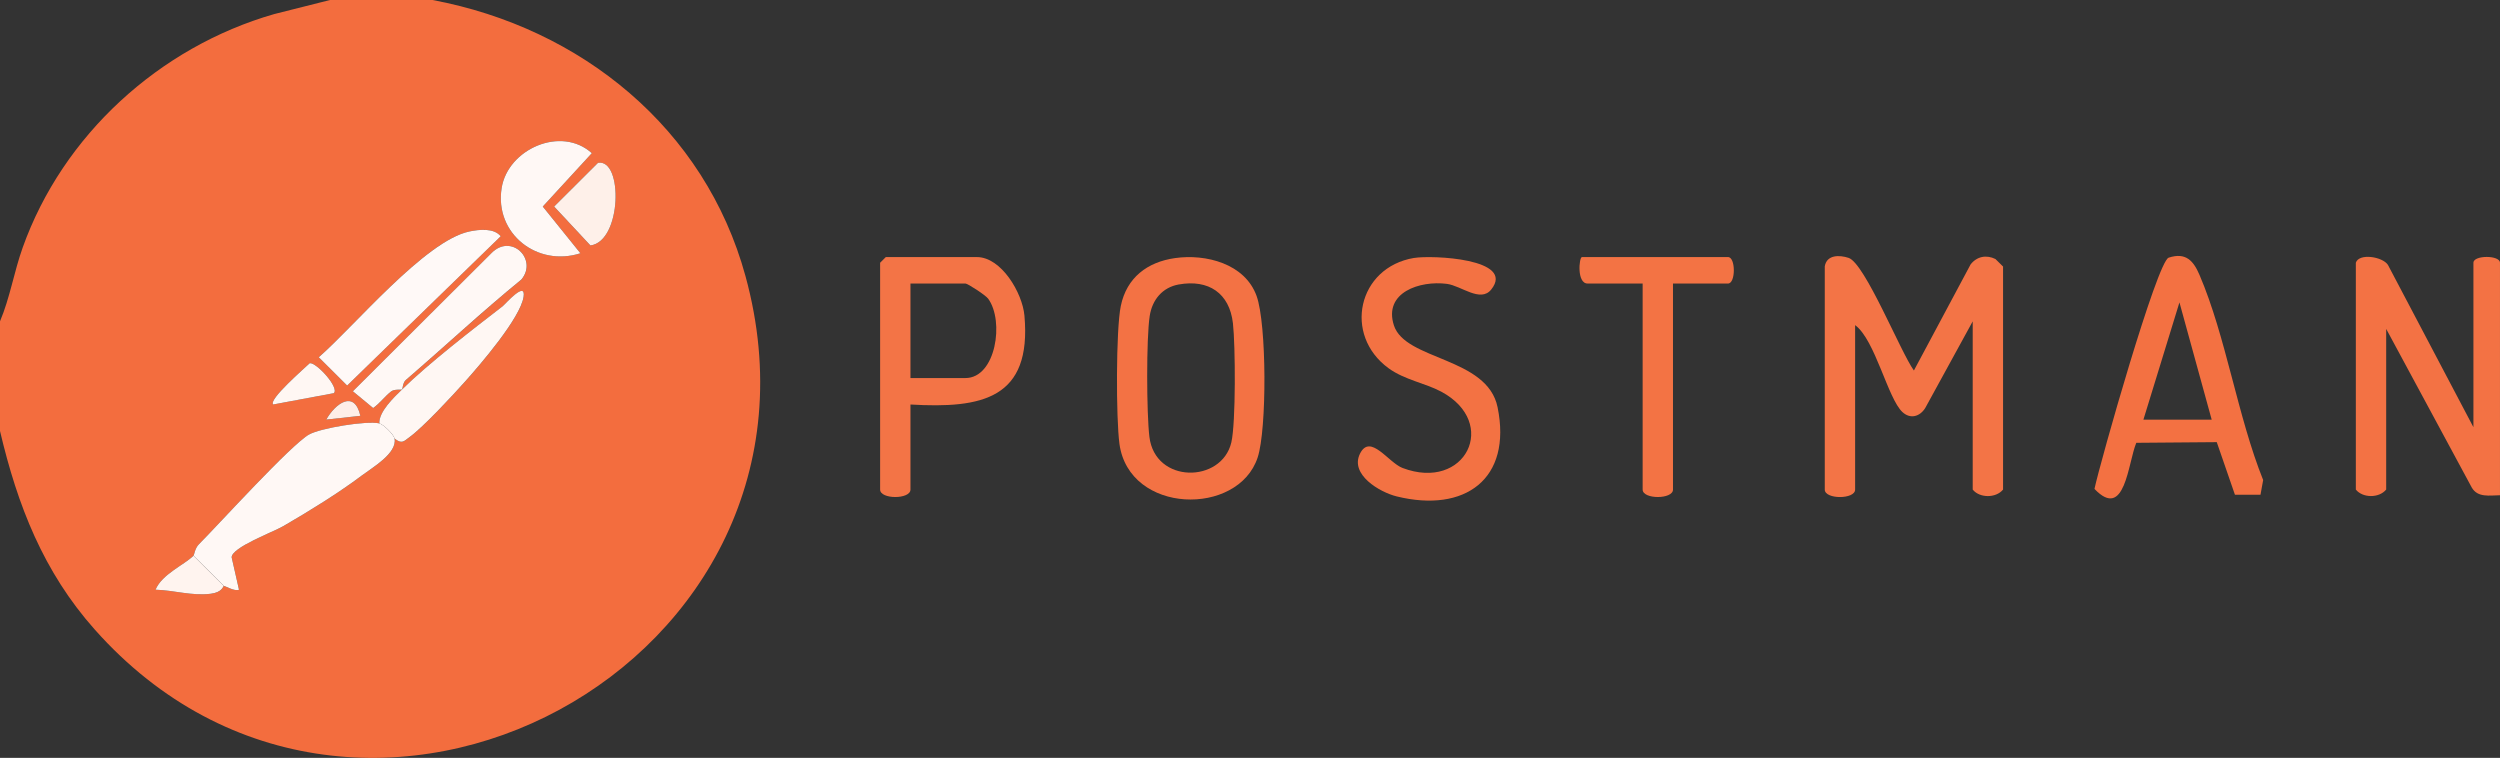 <?xml version="1.0" encoding="UTF-8"?> <svg xmlns="http://www.w3.org/2000/svg" id="Layer_1" version="1.1" viewBox="0 0 1345.33 407.85"><rect x="0" y="0" width="1345.33" height="407.85" fill="#333333" stroke="none"/><defs><style> .st0 { fill: #f37243; } .st1 { fill: #f37142; } .st2 { fill: #fff4ef; } .st3 { fill: #f37446; } .st4 { fill: #f36d3e; } .st5 { fill: #f37244; } .st6 { fill: #fff7f3; } .st7 { fill: #fff8f5; } .st8 { fill: #feeee7; } .st9 { fill: #fff9f7; } .st10 { fill: #fef0e9; } .st11 { fill: #f37344; } </style></defs><path class="st3" d="M981.95,143.42c1.02-6.4,7.86-6.29,12.84-4.65,8.8,2.9,27.97,50.69,35.14,60.62l30.51-57.09c3.4-4.36,8.52-5.3,13.36-2.92l4.11,4.05v120.03c-3.95,4.75-12.68,4.56-16.33,0v-90.53l-25.59,46.71c-2.92,4.57-7.96,6.02-12.2,2.13-7.88-7.22-14.69-38.91-25.49-46.81v88.5c0,5.35-16.33,5.35-16.33,0v-120.03Z"></path><path class="st5" d="M1267.75,141.39c1.64-5.28,14.29-3.32,17.25,1.12l46.03,87.38v-88.5c0-4.16,14.29-4.16,14.29,0v125.12c-5.56.05-11.99,1.43-15.2-4.18l-46.04-85.34v86.46c-3.95,4.75-12.68,4.56-16.33,0v-122.06Z"></path><path class="st5" d="M632.36,138.88c16.47-2.34,37.53,2.95,43.84,20.35,5.47,15.08,5.61,71.7.58,86.97-10.51,31.86-69.18,30.61-74.37-7.33-1.85-13.51-1.92-61.4.72-74.2,3.15-15.28,14.26-23.67,29.22-25.79ZM634.36,153.07c-8.82,1.58-14.31,8.21-15.66,16.93-1.88,12.17-1.69,52.41-.18,65.02,3.05,25.43,38.85,25.03,44.08,3.15,2.5-10.47,2.22-52.51.88-64.22-1.86-16.22-13.13-23.73-29.12-20.87Z"></path><path class="st1" d="M1216.43,266.24h-13.74s-9.78-28.31-9.78-28.31l-43.3.36c-4.53,10.83-6,42.1-22.51,24.81,3.13-14.61,33.7-122.41,39.93-124.44,9.26-3.03,13.34,1.7,16.59,9.27,14.26,33.26,20.52,76.19,34.26,110.4l-1.44,7.92ZM1190.18,225.82l-17.35-63.09-19.39,63.09h36.75Z"></path><path class="st3" d="M489.95,217.68v45.77c0,5.35-16.33,5.35-16.33,0v-122.06l3.06-3.05h49c13.19,0,24.51,19.31,25.6,31.45,4.02,44.83-22.82,50.13-61.33,47.89ZM489.95,203.44h29.6c16.36,0,21.02-30.65,12.22-42.7-1.4-1.91-11-8.16-12.22-8.16h-29.6v50.86Z"></path><path class="st0" d="M760.93,138.82c9.58-1.6,54.87.33,41.54,16.99-5.78,7.22-16.14-2.05-23.84-3.05-14.56-1.89-34.2,4.6-28.54,22.29,6.08,19,50.29,16.99,55.81,44.11,7.9,38.73-17.69,56.98-54.27,47.98-9.23-2.27-25.35-11.81-19.77-23.01,5.54-11.13,15.25,4.8,22.89,7.7,33.83,12.83,52.19-24.29,20.8-41.08-8.55-4.57-19.68-6.32-28.25-12.54-24.64-17.88-16.66-54.33,13.63-59.4Z"></path><path class="st11" d="M900.29,152.58v110.87c0,5.35-16.33,5.35-16.33,0v-110.87h-29.6c-5.99,0-4.59-14.24-3.06-14.24h78.6c4.17,0,4.17,14.24,0,14.24h-29.6Z"></path><g><path class="st4" d="M232.73,0c80.09,15.03,146.67,69.08,168.42,148.51,57.06,208.42-207.55,350.74-350.16,190.27C23.33,307.67,9.44,272.03,0,231.92v-59c5.4-12.79,7.51-26.54,12.21-39.71C33.81,72.7,85.72,25.39,147.47,7.6l30.14-7.6h55.12ZM312.34,136.29l-20.26-25.14,26.4-28.72c-16.53-14.96-45.2-2.19-48.53,18.77-3.9,24.62,19.19,42.54,42.39,35.09ZM321.81,87.63l-23.61,23.53,19.53,20.93c16.97-2.19,17.61-46.84,4.08-44.45ZM252.58,124.57c-23.77,4.97-62.2,51.33-81.06,67.68l15.27,15.22,82.64-80.32c-3.66-4.59-11.67-3.67-16.86-2.58ZM216.4,209.54c-4.64,4.55-12.52,12.01-12.25,18.31-6.72-1.57-31.75,2.51-37.86,6.01-9.87,5.65-47.99,47.68-59.25,59.04-2.18,2.2-2.51,5.75-2.92,6.16-4.8,4.84-16.99,9.94-20.41,18.29,9.88.26,19.74,3.45,29.77,2.17,6.22-.8,6.56-4.07,6.98-4.18.61-.15,5.75,3.07,8.16,2.02l-3.96-17.47c.17-5.38,22.22-13.52,27.8-16.75,13.6-7.88,29.66-17.77,42.14-27.17,5.77-4.35,19.24-12.02,17.73-19.97,4.05,3.15,4.94,1.52,8.23-.89,7.36-5.38,22.9-22.15,29.57-29.6,8.35-9.33,29.93-34.39,31.65-45.79,1.35-9.01-9.83,3.99-11.3,5.12-16.14,12.42-39.73,30.65-54.06,44.71.24-.18.35-3.66,1.98-5.06,20.8-17.87,40.91-36.7,62.19-54.06,8.99-10.76-5.45-25.21-16.2-14.11l-74.47,74.25,10.91,9.01c3.65-2.57,6.14-6.15,9.65-8.91,1.82-1.43,5.41-.73,5.94-1.12ZM179.66,211.57c3.09-3.04-9.55-16.72-13-16.12-2.59,2.57-22.33,19.57-19.66,22.22l32.66-6.1ZM193.93,223.77c-3.26-14.38-13.6-6.44-18.36,2.02l18.36-2.02Z"></path><path class="st7" d="M204.15,227.85c2.2.51,7.75,5.97,8.17,8.14,1.51,7.94-11.96,15.62-17.73,19.97-12.48,9.4-28.54,19.29-42.14,27.17-5.57,3.23-27.63,11.37-27.8,16.75l3.96,17.47c-2.41,1.05-7.55-2.17-8.16-2.02l-16.33-16.28c.41-.41.73-3.95,2.92-6.16,11.27-11.36,49.38-53.39,59.25-59.04,6.12-3.5,31.14-7.58,37.86-6.01Z"></path><path class="st9" d="M252.58,124.57c5.18-1.08,13.2-2.01,16.86,2.58l-82.64,80.32-15.27-15.22c18.85-16.35,57.29-62.72,81.06-67.68Z"></path><path class="st7" d="M216.4,209.54c-.53.39-4.11-.31-5.94,1.12-3.51,2.76-6.01,6.34-9.65,8.91l-10.91-9.01,74.47-74.25c10.75-11.1,25.19,3.35,16.2,14.11-21.29,17.36-41.4,36.2-62.19,54.06-1.63,1.4-1.74,4.88-1.98,5.06Z"></path><path class="st7" d="M312.34,136.29c-23.2,7.46-46.29-10.47-42.39-35.09,3.32-20.95,31.99-33.73,48.53-18.77l-26.4,28.72,20.26,25.14Z"></path><path class="st6" d="M216.4,209.54c14.33-14.06,37.92-32.29,54.06-44.71,1.47-1.14,12.65-14.13,11.3-5.12-1.71,11.4-23.3,36.47-31.65,45.79-6.66,7.45-22.21,24.22-29.57,29.6-3.29,2.41-4.18,4.04-8.23.89-.41-2.17-5.97-7.62-8.17-8.14-.28-6.3,7.61-13.76,12.25-18.31Z"></path><path class="st10" d="M321.81,87.63c13.53-2.39,12.89,42.27-4.08,44.45l-19.53-20.93,23.61-23.53Z"></path><path class="st2" d="M120.45,315.33c-.42.11-.76,3.38-6.98,4.18-10.02,1.29-19.89-1.9-29.77-2.17,3.42-8.35,15.61-13.45,20.41-18.29l16.33,16.28Z"></path><path class="st6" d="M179.66,211.57l-32.66,6.1c-2.67-2.66,17.07-19.66,19.66-22.22,3.44-.6,16.09,13.08,13,16.12Z"></path><path class="st8" d="M193.93,223.77l-18.36,2.02c4.76-8.46,15.1-16.4,18.36-2.02Z"></path></g></svg> 